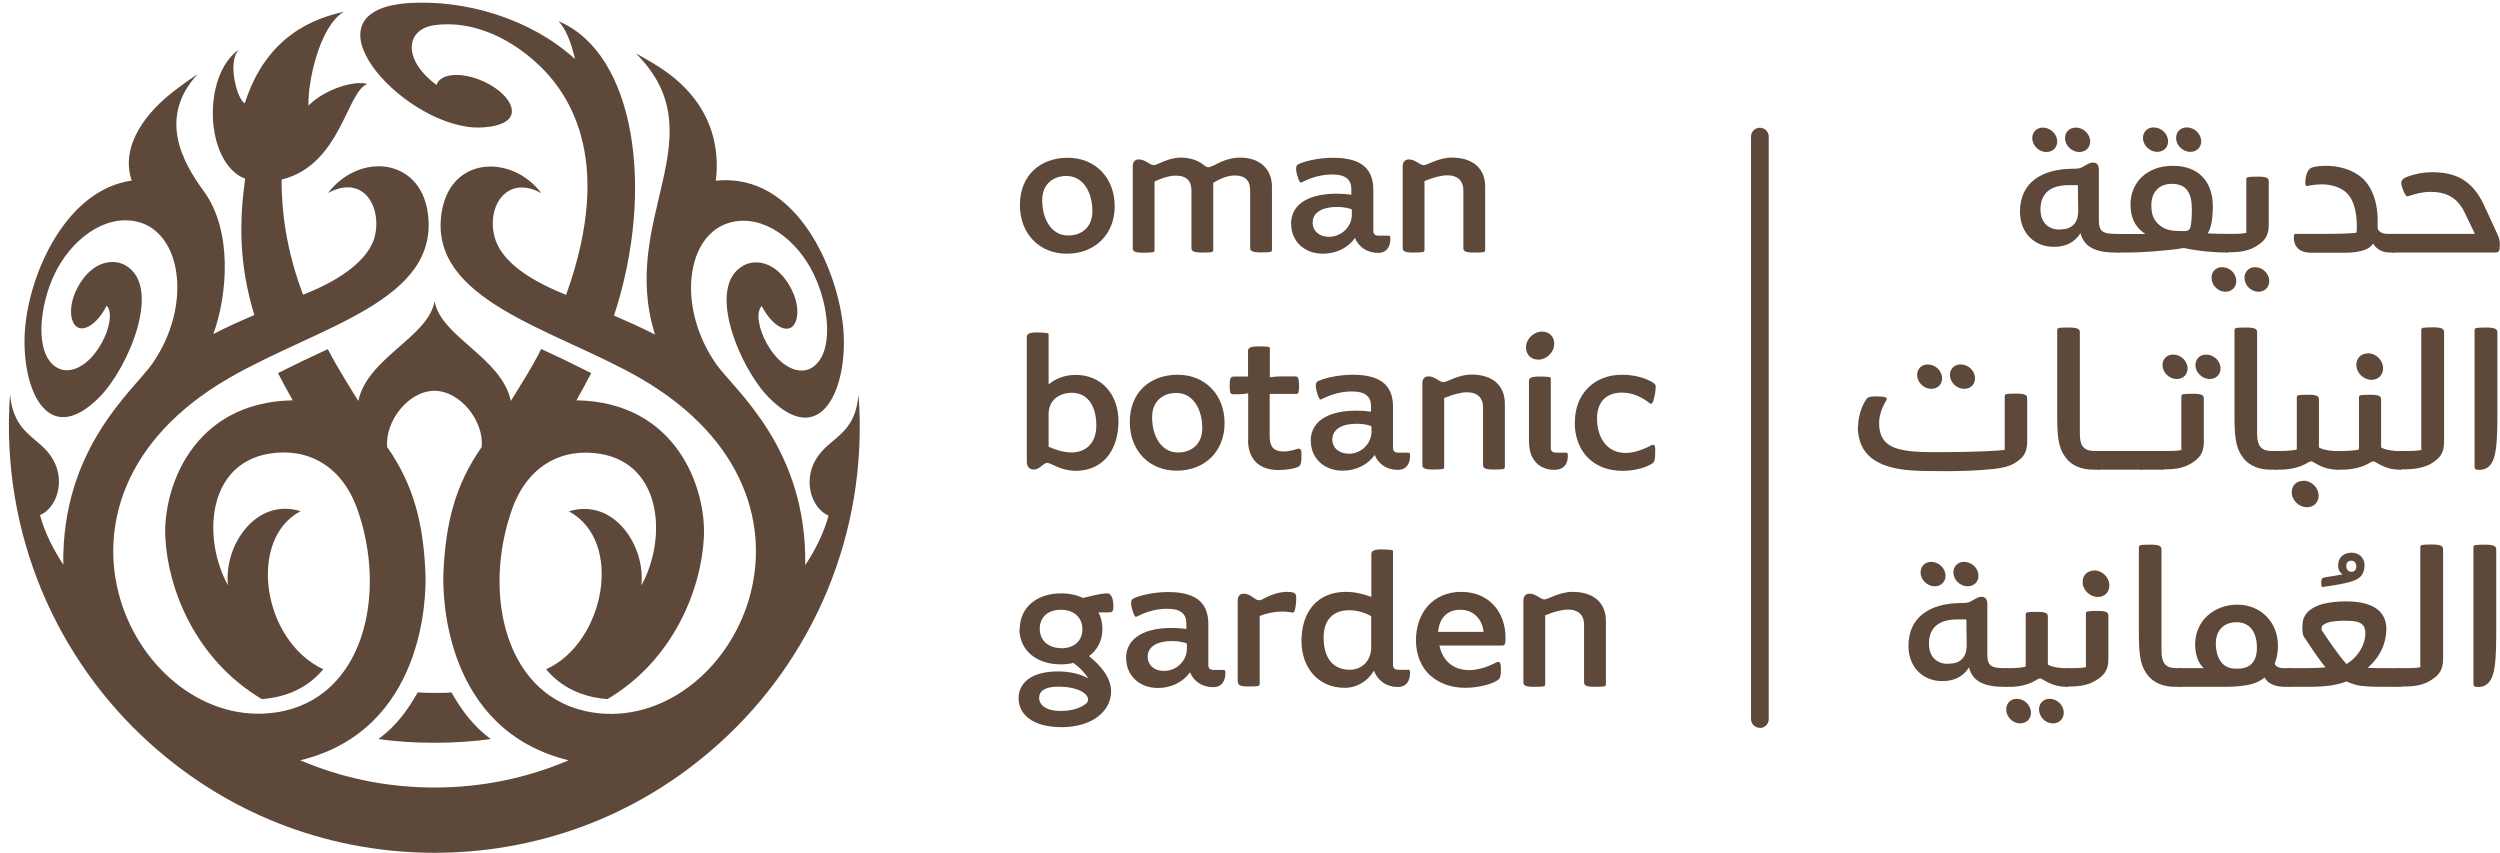 <?xml version="1.0" encoding="UTF-8"?>
<svg id="Layer_2" data-name="Layer 2" xmlns="http://www.w3.org/2000/svg" xmlns:xlink="http://www.w3.org/1999/xlink" viewBox="0 0 152.44 52">
  <defs>
    <style>
      .cls-1 {
        fill: #5e4839;
      }

      .cls-1, .cls-2 {
        stroke-width: 0px;
      }

      .cls-2 {
        fill: none;
      }

      .cls-3 {
        clip-path: url(#clippath);
      }
    </style>
    <clipPath id="clippath">
      <rect class="cls-2" width="200" height="200"/>
    </clipPath>
  </defs>
  <g id="Layer_1-2" data-name="Layer 1">
    <g class="cls-3">
      <path class="cls-1" d="M29.93,45.06c-1.08.16-2.26.23-3.43.23-1.2,0-2.28-.06-3.43-.23,1.08-.76,1.84-1.84,2.4-2.84.29.02.57.03,1.03.03.38,0,.77,0,1.03-.03.56,1,1.32,2.07,2.4,2.84M26.5,48.02h0s0,0,0,0c-2.94,0-5.68-.59-8.19-1.66,7.57-1.84,7.7-9.99,7.63-11.45-.13-2.97-.7-5.32-2.33-7.65-.15-1.57,1.3-3.43,2.88-3.43s3.04,1.86,2.88,3.43c-1.63,2.33-2.2,4.67-2.33,7.65-.07,1.46.07,9.6,7.63,11.45-2.51,1.07-5.25,1.66-8.19,1.66M52.35,24.05c-.22,2.59-1.82,2.56-2.64,4.03-.75,1.34-.18,2.94.81,3.36-.29,1.09-.83,2.13-1.42,3.02.11-7.13-4.3-10.67-5.41-12.23-2.48-3.53-1.85-8.01.9-8.68,1.99-.49,4.02,1.09,5.01,3.13.97,1.97,1.27,4.83-.06,5.72-.77.51-1.95.02-2.77-1.43-.51-.9-.7-1.93-.32-2.31.49.97,1.26,1.57,1.75,1.33.49-.24.65-1.37-.07-2.59-.86-1.47-2.09-1.61-2.81-1.2-2.31,1.28-.19,6.26,1.54,8.02,3.26,3.32,4.87-.66,4.56-4.19-.3-3.45-2.79-9.54-7.77-9.01.55-4.69-3.14-6.73-3.82-7.16-.37-.23-.83-.48-1.05-.6,5.04,5.04-1.08,10.03,1.16,17.14-.73-.38-1.79-.85-2.5-1.16,2.53-7.69,1.28-16-3.39-17.95.46.46.79,1.35,1.01,2.31C32.25,1.05,28.27,0,25.04.18c-6.89.38-.66,7.32,3.86,7.59.65.04,2.15-.07,2.3-.85.14-.7-.8-1.64-2.07-2.1-1.22-.44-2.32-.28-2.51.36-2.05-1.5-1.93-3.37-.16-3.64,1.76-.26,3.93.31,5.97,2.04,2.16,1.83,5.14,5.91,2.09,14.4-2.75-1.1-4.05-2.31-4.37-3.56-.48-1.88.79-3.79,2.86-2.64-1.76-2.35-5.53-2.31-6.08,1.17-.85,5.4,6.95,7.13,12.11,10.11,13,7.52,5.62,21.66-2.86,20.39-5.36-.8-6.8-7.2-4.96-12.39.96-2.71,3.1-3.78,5.42-3.38,3.74.65,4.04,5.16,2.47,8.02.26-2.46-1.71-5.36-4.42-4.52,3.38,1.82,2.18,8.02-1.39,9.63,1.16,1.4,2.72,1.74,3.74,1.82,4.02-2.38,5.72-6.68,5.88-9.87.15-2.97-1.65-8.25-7.77-8.35.27-.48.61-1.1.9-1.66-1.08-.54-1.87-.93-3.05-1.47-.57,1.16-1.25,2.18-1.85,3.17-.55-2.64-4.26-3.9-4.65-6.08-.39,2.2-4.1,3.44-4.65,6.08-.54-.87-1.29-2.05-1.86-3.16-1.18.54-1.96.92-3.04,1.46.27.53.62,1.16.9,1.66-6.12.11-7.92,5.38-7.77,8.35.16,3.19,1.85,7.47,5.89,9.87,1.02-.08,2.58-.42,3.74-1.82-3.77-1.78-4.6-7.97-1.38-9.64-2.71-.84-4.69,2.07-4.43,4.52-1.57-2.86-1.27-7.37,2.47-8.02,2.32-.4,4.45.66,5.42,3.38,1.84,5.18.4,11.59-4.96,12.39-8.5,1.27-15.87-12.88-2.86-20.39,5.47-3.16,12.9-4.69,12.11-10.11-.49-3.32-4.17-3.66-6.08-1.17,2.18-1.19,3.35.9,2.82,2.77-.38,1.2-1.78,2.43-4.34,3.43-1.08-2.86-1.31-5.22-1.31-7.02,3.6-.88,3.94-5.31,5.22-5.83-.68-.22-2.5.24-3.58,1.32-.06-1.3.63-4.81,2.15-5.72-1.75.39-4.71,1.42-6.03,5.57-.42-.11-1.12-2.48-.36-3.27-2.27,1.58-2.09,6.92.38,7.88-.37,2.62-.38,5.25.56,8.31-.82.35-1.68.73-2.5,1.16.85-2.35,1.2-6.28-.59-8.72-1.32-1.8-2.79-4.5-.37-7.13-.22.14-.86.59-1.37.98-1.65,1.24-3.39,3.32-2.65,5.51-3.96.57-6.2,5.54-6.5,8.99-.3,3.54,1.3,7.51,4.56,4.19,1.73-1.76,3.85-6.73,1.54-8.02-.72-.4-1.95-.26-2.81,1.2-.72,1.23-.56,2.36-.07,2.6.5.24,1.27-.36,1.75-1.33.38.38.19,1.42-.32,2.31-.82,1.46-2,1.94-2.77,1.43-1.33-.88-1-3.77-.07-5.7.97-2,2.98-3.62,4.99-3.17,2.77.62,3.42,5.16.94,8.69-1.1,1.57-5.52,5.11-5.41,12.23-.59-.9-1.13-1.93-1.42-3.02.99-.42,1.56-2.02.81-3.36-.82-1.47-2.41-1.45-2.64-4.03C0,32.65,3.55,40.26,9.08,45.27c5.23,4.74,11.5,6.73,17.42,6.73s12.2-1.99,17.42-6.73c5.53-5.01,9.07-12.63,8.43-21.22"/>
      <path class="cls-1" d="M62.19,12.5c0-1.81,1.24-2.88,2.92-2.88s2.86,1.22,2.86,2.96-1.24,2.89-2.92,2.89-2.86-1.22-2.86-2.97M65.13,14.36c.83,0,1.48-.51,1.48-1.48,0-1.17-.57-2.15-1.58-2.15-.83,0-1.48.51-1.48,1.48,0,1.17.57,2.15,1.58,2.15"/>
      <path class="cls-1" d="M69.07,15.12v-4.99c0-.25.13-.41.37-.41.4,0,.67.35.91.35.21,0,.89-.46,1.64-.46.66,0,1.1.21,1.38.43.14.11.22.16.31.16.08,0,.17-.05.32-.11.51-.27,1.01-.48,1.61-.48,1.23,0,1.95.71,1.95,1.78v3.88s-.02.07-.09.09c-.08.02-.35.03-.58.03-.55,0-.66-.09-.66-.28v-3.51c0-.56-.28-.9-.92-.9-.41,0-.83.14-1.33.45v4.13s-.02.07-.09.09c-.08.02-.35.03-.58.03-.55,0-.66-.09-.66-.28v-3.51c0-.56-.28-.9-.96-.9-.43,0-.95.19-1.29.36v4.22s-.02.07-.09.09c-.09.02-.35.03-.58.03-.56,0-.66-.09-.66-.28"/>
      <path class="cls-1" d="M78.72,13.67c0-1.37,1.32-1.86,2.77-1.86.3,0,.61.02.91.06v-.33c0-.6-.36-.9-1.16-.9-.64,0-1.24.16-1.85.47-.06.03-.1.03-.14-.03-.1-.17-.22-.57-.22-.78,0-.18.05-.26.23-.33.49-.2,1.28-.35,2.04-.35,1.87,0,2.44.81,2.44,1.96v2.49c0,.2.1.3.33.3h.61c.07,0,.1.04.1.2,0,.38-.16.85-.75.85-.64,0-1.17-.33-1.41-.91-.41.6-1.15.96-1.95.96-1.17,0-1.94-.8-1.94-1.8M81.03,14.44c.78,0,1.4-.62,1.4-1.36v-.24c0-.08-.02-.1-.14-.12-.27-.08-.53-.1-.78-.1-.8,0-1.47.28-1.47.97,0,.48.39.85.98.85"/>
      <path class="cls-1" d="M85.53,15.12v-4.99c0-.25.14-.41.38-.41.39,0,.66.35.9.35s.89-.46,1.72-.46c1.29,0,2.03.67,2.03,1.77v3.9s-.02.07-.09.09c-.08.02-.35.03-.58.03-.55,0-.66-.09-.66-.28v-3.53c0-.53-.32-.9-.97-.9-.37,0-.84.12-1.4.35v4.24s-.02.07-.09.09c-.09.02-.35.03-.58.03-.55,0-.66-.09-.66-.28"/>
      <path class="cls-1" d="M63.87,28.22c-.26,0-.46.41-.83.41-.29,0-.43-.2-.43-.49v-7.58c0-.19.14-.29.63-.29.23,0,.48.02.6.04.08.01.1.03.1.09v3.04c.42-.36,1-.58,1.65-.58,1.57,0,2.61,1.18,2.61,2.83,0,1.87-1.05,3.02-2.6,3.02-.92,0-1.49-.48-1.73-.48M65.32,27.59c.92,0,1.53-.59,1.53-1.65,0-1.19-.54-1.99-1.49-1.99-.82,0-1.42.49-1.42,1.29v2c.4.19.97.35,1.38.35"/>
      <path class="cls-1" d="M68.89,25.73c0-1.81,1.24-2.88,2.92-2.88s2.86,1.22,2.86,2.96-1.24,2.89-2.92,2.89-2.86-1.22-2.86-2.97M71.83,27.59c.83,0,1.48-.51,1.48-1.48,0-1.17-.57-2.15-1.58-2.15-.83,0-1.48.51-1.48,1.48,0,1.17.57,2.15,1.58,2.15"/>
      <path class="cls-1" d="M76.11,26.85v-2.87c-.18.04-.37.06-.59.06h-.32c-.11,0-.16-.04-.19-.13-.02-.09-.03-.22-.03-.4,0-.45.06-.55.26-.55h.86v-1.55c0-.2.12-.29.67-.29.22,0,.48.01.57.03.07.02.09.04.09.09v1.77c.19-.03.42-.06.63-.06h.91c.18,0,.23.11.24.5,0,.16,0,.29-.02.4-.01.14-.06.17-.2.17h-1.57v2.59c0,.58.2.92.86.92.22,0,.59-.08.83-.16.19-.05.25.07.25.3,0,.66-.05.73-.26.82-.24.1-.72.17-1.14.17-1.27,0-1.86-.74-1.86-1.84"/>
      <path class="cls-1" d="M79.92,26.9c0-1.37,1.32-1.86,2.77-1.86.3,0,.61.02.91.06v-.33c0-.6-.36-.9-1.16-.9-.64,0-1.24.16-1.85.47-.06.03-.1.03-.14-.03-.1-.17-.22-.57-.22-.78,0-.18.05-.26.23-.33.49-.2,1.28-.35,2.04-.35,1.87,0,2.44.81,2.44,1.96v2.49c0,.2.1.3.33.3h.61c.07,0,.1.04.1.2,0,.38-.16.85-.75.85-.64,0-1.17-.33-1.41-.91-.41.6-1.15.96-1.95.96-1.17,0-1.94-.8-1.94-1.8M82.23,27.67c.78,0,1.4-.62,1.4-1.36v-.24c0-.08-.02-.1-.14-.13-.27-.08-.53-.1-.78-.1-.8,0-1.47.28-1.47.97,0,.48.39.85.98.85"/>
      <path class="cls-1" d="M86.73,28.35v-4.99c0-.26.14-.41.38-.41.39,0,.66.35.9.35s.89-.46,1.72-.46c1.29,0,2.03.67,2.03,1.77v3.9s-.02.07-.09.09c-.08.02-.35.03-.58.03-.55,0-.66-.09-.66-.28v-3.53c0-.53-.32-.9-.97-.9-.37,0-.84.12-1.4.35v4.24s-.02.07-.09.09c-.09.02-.35.03-.58.03-.55,0-.66-.09-.66-.28"/>
      <path class="cls-1" d="M94.04,20.22c.43,0,.73.31.73.73,0,.54-.46.98-.98.98-.44,0-.74-.32-.74-.74,0-.53.46-.97.99-.97M93.56,28.08c-.21-.27-.33-.65-.33-1.28v-3.56c0-.19.11-.28.66-.28.22,0,.49.01.58.03.08.02.09.04.09.09v4.22c0,.2.1.3.33.3h.61c.07,0,.1.04.1.2,0,.51-.26.85-.82.85-.46,0-.93-.16-1.22-.57"/>
      <path class="cls-1" d="M96.03,25.74c0-1.72,1.18-2.89,2.87-2.89.84,0,1.52.24,1.89.48.11.07.17.13.17.26,0,.25-.1.83-.21.98-.04.05-.08.07-.14.03-.55-.44-1.12-.66-1.71-.66-.94,0-1.52.55-1.52,1.58,0,1.14.59,2.1,1.74,2.1.5,0,1.05-.19,1.55-.46.19-.09.26-.01.26.22,0,.65-.03.77-.18.88-.33.22-1.02.45-1.81.45-1.84,0-2.92-1.24-2.92-2.96"/>
      <path class="cls-1" d="M62.18,38.35c0-1.33,1.07-2.17,2.52-2.17.5,0,.96.1,1.34.28.31-.06,1.01-.28,1.48-.28.07,0,.11.01.16.06.14.14.21.35.21.74,0,.33-.09.36-.3.36h-.61c.15.29.24.63.24,1.01,0,.71-.3,1.28-.82,1.66.74.58,1.35,1.33,1.35,2.15,0,1.2-1.15,2.18-3.01,2.18s-2.63-.84-2.63-1.77.78-1.63,2.4-1.63c.74,0,1.37.16,1.84.42-.2-.34-.52-.66-.9-.94-.24.06-.5.09-.77.09-1.46,0-2.52-.84-2.52-2.17M64.68,43.35c.67,0,1.26-.17,1.6-.5.28-.38-.31-.98-1.77-.98-.79,0-1.15.27-1.15.69,0,.36.33.79,1.32.79M64.71,39.53c.76,0,1.29-.43,1.29-1.16s-.53-1.19-1.31-1.19-1.29.44-1.29,1.16.53,1.18,1.31,1.18"/>
      <path class="cls-1" d="M68.66,40.15c0-1.37,1.32-1.86,2.77-1.86.3,0,.61.02.91.06v-.33c0-.6-.36-.9-1.16-.9-.64,0-1.24.16-1.85.47-.06.03-.1.03-.14-.03-.1-.17-.22-.57-.22-.78,0-.18.05-.26.23-.33.49-.2,1.28-.35,2.04-.35,1.87,0,2.44.81,2.44,1.96v2.49c0,.2.1.3.33.3h.61c.07,0,.1.04.1.2,0,.38-.16.85-.75.85-.64,0-1.17-.33-1.41-.91-.41.6-1.15.96-1.95.96-1.17,0-1.94-.8-1.94-1.8M70.97,40.91c.78,0,1.4-.62,1.4-1.36v-.24c0-.08-.02-.1-.14-.12-.27-.08-.53-.1-.78-.1-.8,0-1.47.28-1.47.97,0,.48.39.85.98.85"/>
      <path class="cls-1" d="M75.47,41.6v-4.99c0-.26.14-.41.38-.41.4,0,.67.4.9.4.06,0,.13,0,.27-.08.48-.26.99-.43,1.45-.43s.57.09.57.35c0,.22-.03.55-.08.74-.05.18-.08.18-.22.16-.16-.03-.35-.05-.56-.05-.46,0-.96.1-1.37.27v4.18s-.02.07-.09.09c-.09.02-.35.03-.57.03-.56,0-.66-.09-.66-.28"/>
      <path class="cls-1" d="M79.36,39.09c0-1.83,1-3,2.71-3,.54,0,1.09.13,1.55.31v-2.61c0-.19.14-.29.63-.29.22,0,.48.02.6.04.08.01.09.03.09.09v6.91c0,.2.1.3.33.3h.61c.07,0,.1.04.1.2,0,.38-.16.85-.75.85-.66,0-1.22-.36-1.45-1-.38.65-1.04,1.05-1.78,1.05-1.66,0-2.64-1.27-2.64-2.85M82.31,40.84c.78,0,1.3-.61,1.3-1.35v-1.92c-.4-.22-.85-.36-1.35-.36-.92,0-1.55.53-1.55,1.67,0,1.28.6,1.96,1.6,1.96"/>
      <path class="cls-1" d="M87.24,41.22c-.58-.52-.9-1.28-.9-2.17,0-1.72,1.07-2.96,2.76-2.96s2.7,1.23,2.7,2.79c0,.35-.03.48-.18.48h-3.85c.2.94.84,1.5,1.82,1.5.5,0,1.1-.18,1.63-.46.23-.12.3.01.3.41,0,.42-.04.55-.18.65-.34.26-1.22.48-1.99.48-.87,0-1.58-.27-2.09-.72M90.46,38.53c-.05-.67-.54-1.35-1.41-1.35s-1.3.59-1.36,1.35h2.77Z"/>
      <path class="cls-1" d="M92.89,41.6v-4.99c0-.25.14-.41.38-.41.39,0,.66.35.9.35s.89-.46,1.72-.46c1.29,0,2.03.67,2.03,1.77v3.9s-.02.07-.09.09c-.08.02-.35.03-.58.03-.55,0-.66-.09-.66-.28v-3.53c0-.53-.32-.9-.97-.9-.37,0-.84.12-1.4.35v4.24s-.02.07-.09.09c-.09.02-.35.03-.58.03-.55,0-.66-.09-.66-.28"/>
      <path class="cls-1" d="M126.87,14.2c-.37.6-.92.85-1.65.85-1.16,0-2.05-.84-2.05-2.15,0-1.77,1.33-2.59,3.18-2.61.42,0,.5-.02.76-.18.22-.12.34-.2.5-.2.28,0,.37.17.37.47v3.1c.01.62.23.78,1.03.78h.13c.12,0,.19.13.19.52v.1c0,.4-.07.52-.19.52h-.15c-1.27,0-1.94-.38-2.13-1.2M124.56,7.78c.46,0,.88.38.88.85,0,.37-.27.64-.66.64-.45,0-.86-.39-.86-.85,0-.37.27-.64.65-.64M125.59,13.99c.34,0,.68-.06.92-.37.17-.22.22-.51.21-.89l-.02-1.44h-.59c-1.05.01-1.69.47-1.69,1.48,0,.83.51,1.23,1.17,1.23M126.57,7.78c.46,0,.88.38.88.85,0,.37-.28.64-.66.64-.46,0-.87-.39-.87-.85,0-.37.27-.64.65-.64"/>
      <path class="cls-1" d="M128.92,14.76c0-.36.1-.49.23-.49h1.67c-.72-.47-.91-1.13-.91-1.81,0-1.33,1-2.35,2.57-2.35s2.45.94,2.45,2.49c0,.5-.06.95-.13,1.2-.05.18-.11.32-.18.43.34.02.73.03,1.18.03.12,0,.18.13.18.52v.1c0,.4-.06.52-.18.52-.7,0-1.74-.08-2.64-.28-.89.16-2.57.28-3.38.28h-.64c-.15,0-.23-.18-.23-.52v-.13ZM131.32,7.77c.46,0,.88.38.88.85,0,.37-.27.64-.66.64-.45,0-.87-.39-.87-.85,0-.37.27-.64.65-.64M131.83,13.84c.38.25.84.25,1.38.25.14,0,.26-.03.33-.17.08-.2.11-.66.11-1.16,0-.93-.28-1.55-1.22-1.55-.82,0-1.25.55-1.25,1.3,0,.63.17,1.01.65,1.33M133.34,7.77c.46,0,.88.38.88.85,0,.37-.28.64-.66.64-.46,0-.87-.39-.87-.85,0-.37.27-.64.65-.64"/>
      <path class="cls-1" d="M135.5,16.29c.46,0,.86.38.86.85,0,.37-.27.65-.66.65-.45,0-.85-.39-.85-.86,0-.36.27-.64.64-.64M135.58,14.89v-.13c0-.37.1-.5.23-.5h.4c.21,0,.58-.01.76-.06v-3.3s.02-.08.1-.1c.09-.02.37-.03.6-.03.58,0,.67.1.67.3v2.65c0,.74-.34,1.04-.81,1.32-.37.22-.85.34-1.53.34h-.19c-.15,0-.23-.15-.23-.51M137.5,16.29c.46,0,.87.38.87.85,0,.37-.27.65-.66.65-.45,0-.85-.39-.85-.86,0-.36.27-.64.64-.64"/>
      <path class="cls-1" d="M139.87,14.48c0-.18.03-.22.11-.22h1.8c.72,0,1.67-.02,1.91-.07.02-.1.02-.21.02-.39,0-.86-.17-1.66-.7-2.11-.4-.33-1-.45-1.45-.45-.16,0-.45.02-.76.08l-.09.02c-.09.02-.14-.03-.14-.18,0-.37.1-.81.37-.93.19-.08.52-.12.87-.12.73,0,1.59.19,2.21.73.56.49.96,1.39.96,2.59v.45c0,.2.22.38.62.38h.35c.14,0,.23.13.23.52v.1c0,.34-.06.52-.23.52h-.22c-.43,0-.81-.18-1.03-.55-.03.06-.08.12-.16.19-.21.2-.76.37-1.52.37h-2.14c-.6,0-1.01-.32-1.01-.92"/>
      <path class="cls-1" d="M150.91,14.26l-.63-1.31c-.46-.96-1.2-1.25-2.08-1.25-.49,0-.89.11-1.32.25-.04.02-.07.02-.09.02-.03,0-.06-.02-.09-.05-.09-.11-.28-.56-.28-.77,0-.14.09-.27.36-.37.5-.19,1.02-.28,1.51-.28,1.36,0,2.45.42,3.19,2.04l.82,1.78c.1.22.13.35.13.58,0,.43-.06.5-.29.5h-6.21c-.15,0-.23-.18-.23-.52v-.12c0-.37.1-.5.23-.5h4.97Z"/>
      <path class="cls-1" d="M113.3,26.01c0-.58.2-1.22.49-1.65.1-.15.25-.19.59-.19.52,0,.67.05.67.16,0,.03-.02.08-.07.15-.27.46-.4.92-.4,1.32,0,1.44,1.04,1.68,2.58,1.76.27.01.75.01,1.2.01,2.24,0,3.69-.1,3.88-.14v-3.3s.02-.08.1-.1c.08-.02.37-.03.6-.03.58,0,.67.1.67.3v2.65c0,.74-.34,1.04-.82,1.32-.27.16-.68.27-1.26.33-1.02.1-1.93.13-2.95.13-.53,0-1.52-.01-1.96-.04-2.24-.15-3.34-.99-3.34-2.71M117.54,22.22c.46,0,.88.38.88.85,0,.37-.27.64-.66.64-.45,0-.86-.39-.86-.85,0-.37.27-.64.65-.64M119.55,22.22c.46,0,.88.38.88.85,0,.37-.28.64-.66.64-.46,0-.87-.39-.87-.85,0-.37.27-.64.65-.64"/>
      <path class="cls-1" d="M125.53,20c.08-.02.37-.03.6-.03.58,0,.69.1.69.3v6.18c0,.87.36,1.05.93,1.05h.22c.13,0,.18.15.18.52v.11c0,.36-.05.51-.18.51h-.31c-.74,0-1.33-.25-1.68-.71-.37-.48-.54-.97-.54-2.47v-5.36s.02-.08.1-.1"/>
      <path class="cls-1" d="M127.74,28.12v-.13c0-.36.1-.49.23-.49h2.6c.12,0,.18.13.18.52v.1c0,.4-.06.52-.18.52h-2.6c-.15,0-.23-.18-.23-.52"/>
      <path class="cls-1" d="M130.34,28.12v-.13c0-.36.1-.49.23-.49h1.28c.12,0,.18.13.18.52v.1c0,.4-.06.52-.18.52h-1.28c-.15,0-.23-.18-.23-.52"/>
      <path class="cls-1" d="M131.62,28.13v-.13c0-.37.1-.5.23-.5h.4c.21,0,.58-.01.76-.06v-3.3s.02-.08.1-.1c.09-.02.37-.03.6-.03.58,0,.67.1.67.3v2.65c0,.74-.34,1.04-.81,1.32-.37.22-.85.34-1.53.34h-.19c-.15,0-.23-.15-.23-.51M132.51,21.62c.46,0,.88.38.88.85,0,.37-.27.64-.66.64-.45,0-.87-.39-.87-.85,0-.37.27-.64.65-.64M134.52,21.62c.46,0,.88.38.88.85,0,.37-.28.64-.66.64-.46,0-.87-.39-.87-.85,0-.37.27-.64.65-.64"/>
      <path class="cls-1" d="M136.34,20c.08-.02.37-.03.6-.03.58,0,.69.1.69.3v6.18c0,.87.36,1.05.93,1.05h.22c.13,0,.18.15.18.52v.11c0,.36-.05.51-.18.51h-.31c-.74,0-1.33-.25-1.68-.71-.37-.48-.54-.97-.54-2.47v-5.36s.02-.08.1-.1"/>
      <path class="cls-1" d="M140.15,24.1c.08-.02.36-.03.59-.03.58,0,.66.1.66.3v2.91c.25.18.93.23,1.16.23.14,0,.23.19.23.51v.1c0,.32-.07.52-.23.52-1,0-1.46-.51-1.63-.51-.1,0-.18.07-.37.17-.41.23-1.08.34-1.52.34h-.27c-.12,0-.23-.17-.23-.5v-.14c0-.34.12-.5.23-.5h.28c.24,0,.88-.03,1-.1v-3.21s.02-.07.1-.1M140.44,29.31c.5,0,.94.41.94.92,0,.4-.29.7-.71.7-.49,0-.93-.42-.93-.92,0-.4.29-.69.7-.69"/>
      <path class="cls-1" d="M143.94,24.1c.08-.02.36-.03.59-.03.58,0,.66.1.66.3v2.91c.25.18.93.23,1.16.23.14,0,.23.19.23.51v.1c0,.32-.07.52-.23.52-1,0-1.46-.51-1.63-.51-.1,0-.18.07-.37.17-.41.23-1.08.34-1.52.34h-.27c-.12,0-.23-.17-.23-.5v-.14c0-.34.12-.5.23-.5h.28c.24,0,.88-.03,1-.1v-3.21s.02-.07.1-.1M144.38,21.54c.5,0,.93.42.93.92,0,.4-.28.7-.7.7-.49,0-.93-.42-.93-.92,0-.4.29-.69.7-.69"/>
      <path class="cls-1" d="M146.12,28.13v-.13c0-.37.1-.5.23-.5h.44c.21,0,.66-.01.85-.06v-7.35s.02-.08.1-.1c.09-.02.37-.03.6-.03.58,0,.69.1.69.3v6.7c0,.74-.34,1.04-.81,1.32-.37.22-.96.34-1.63.34h-.23c-.15,0-.23-.15-.23-.51"/>
      <path class="cls-1" d="M150.89,28.45v-8.35s.02-.08.1-.1c.09-.02.37-.03.59-.03.58,0,.7.1.7.3v5.28c0,1.03-.05,1.82-.19,2.31-.18.62-.54.79-.89.79-.26,0-.31-.04-.31-.21"/>
      <path class="cls-1" d="M120.07,40.68c-.37.6-.92.85-1.65.85-1.16,0-2.05-.84-2.05-2.15,0-1.77,1.33-2.59,3.18-2.61.42,0,.5-.02.76-.18.22-.12.34-.2.5-.2.28,0,.37.17.37.47v3.1c.01.62.23.78,1.03.78h.13c.12,0,.19.13.19.52v.1c0,.4-.07.52-.19.52h-.15c-1.27,0-1.94-.38-2.13-1.2M117.75,34.26c.46,0,.88.38.88.85,0,.37-.27.64-.66.64-.45,0-.86-.39-.86-.85,0-.37.27-.64.65-.64M118.79,40.47c.34,0,.68-.06.92-.37.17-.22.22-.51.21-.89l-.02-1.44h-.59c-1.05.01-1.69.47-1.69,1.48,0,.83.51,1.23,1.17,1.23M119.76,34.26c.46,0,.88.38.88.85,0,.37-.28.64-.66.64-.46,0-.87-.39-.87-.85,0-.37.27-.64.65-.64"/>
      <path class="cls-1" d="M123.62,37.34c.08-.02.36-.03.59-.03.58,0,.66.1.66.3v2.91c.25.18.93.23,1.16.23.14,0,.23.19.23.51v.1c0,.32-.07.52-.23.52-1,0-1.46-.51-1.63-.51-.1,0-.18.07-.37.17-.41.23-.98.34-1.42.34h-.27c-.12,0-.23-.17-.23-.5v-.14c0-.34.12-.5.23-.5h.28c.24,0,.77-.03.9-.1v-3.21s.02-.07.1-.1M122.97,42.61c.46,0,.87.38.87.85,0,.37-.27.65-.66.65-.45,0-.85-.39-.85-.86,0-.36.27-.64.64-.64M124.97,42.61c.46,0,.87.38.87.85,0,.37-.27.65-.66.65-.45,0-.85-.39-.85-.86,0-.36.27-.64.64-.64"/>
      <path class="cls-1" d="M125.8,41.37v-.13c0-.37.1-.5.23-.5h.4c.21,0,.58-.01.76-.06v-3.3s.02-.08.1-.1c.09-.02.37-.03.6-.03.58,0,.67.1.67.3v2.65c0,.74-.34,1.04-.81,1.32-.37.22-.85.34-1.53.34h-.19c-.15,0-.23-.15-.23-.51M127.69,34.78c.5,0,.93.42.93.92,0,.4-.28.7-.7.7-.49,0-.93-.42-.93-.92,0-.4.29-.69.7-.69"/>
      <path class="cls-1" d="M130.51,33.24c.08-.02.37-.03.6-.03.58,0,.69.1.69.3v6.18c0,.87.36,1.05.93,1.05h.22c.13,0,.18.15.18.52v.11c0,.36-.05.51-.18.51h-.31c-.74,0-1.33-.25-1.68-.71-.37-.48-.54-.97-.54-2.47v-5.36s.02-.08.1-.1"/>
      <path class="cls-1" d="M132.72,41.36v-.12c0-.37.1-.5.23-.5h1.42c-.35-.32-.52-.88-.52-1.44,0-1.44,1.14-2.43,2.58-2.43s2.48,1.09,2.47,2.52c0,.39-.07.75-.19,1.06,0,.15.21.29.54.29h.35c.12,0,.18.13.18.52v.1c0,.33-.06.52-.18.52h-.24c-.48,0-1.04-.11-1.27-.57-.29.24-.66.4-1.11.47-.35.06-.78.1-1.28.1h-2.75c-.15,0-.23-.15-.23-.51M136.31,40.77h.15c.86,0,1.16-.57,1.16-1.27,0-.85-.36-1.56-1.24-1.56-.78,0-1.27.49-1.27,1.31,0,.75.33,1.52,1.19,1.52"/>
      <path class="cls-1" d="M141.55,35.71s-.01-.11-.01-.19c0-.24.07-.29.24-.32.37-.06.75-.11,1.08-.18-.19-.09-.29-.29-.29-.54,0-.53.38-.78.83-.78.37,0,.78.25.78.77,0,.21-.05.48-.23.67-.22.22-.47.3-.92.41-.48.11-1.02.19-1.39.24-.06,0-.08,0-.09-.09M143.37,34.87c.21,0,.31-.14.31-.32,0-.2-.1-.36-.31-.36-.18,0-.3.11-.3.31,0,.21.1.36.3.36"/>
      <path class="cls-1" d="M139.37,41.36v-.13c0-.36.1-.49.23-.49h.97c.46,0,.87-.01,1.23-.05-.42-.5-1.01-1.4-1.3-1.84-.08-.13-.11-.24-.11-.58,0-.22.03-.45.08-.58.36-.86,1.62-1.02,2.61-1.02,1.57,0,2.43.58,2.43,1.67,0,.83-.34,1.69-1.14,2.38.24.02.54.02.97.02h.97c.15,0,.33.15.33.51v.13c0,.37-.2.5-.33.5h-.97c-.68,0-1.34-.02-1.72-.13-.18-.05-.37-.12-.54-.2-.61.24-1.3.33-2.34.33h-1.13c-.15,0-.23-.15-.23-.52M141.62,38.5c.2.31.97,1.46,1.46,1.99.74-.45,1.15-1.21,1.15-1.87,0-.63-.38-.78-1.28-.77-.8,0-1.39.15-1.39.44,0,.12,0,.15.06.22"/>
      <path class="cls-1" d="M146.06,41.37v-.13c0-.37.1-.5.23-.5h.54c.21,0,.56-.01.75-.06v-7.35s.02-.08.1-.1c.09-.02.37-.03.6-.03.58,0,.69.1.69.3v6.7c0,.74-.34,1.04-.81,1.32-.37.22-.85.34-1.53.34h-.33c-.15,0-.23-.15-.23-.51"/>
      <path class="cls-1" d="M150.82,41.69v-8.35s.02-.08.1-.1c.09-.02.37-.03.59-.03.58,0,.7.1.7.3v5.28c0,1.03-.05,1.82-.19,2.31-.18.62-.54.79-.89.79-.26,0-.31-.04-.31-.21"/>
      <path class="cls-1" d="M107.31,44.38c-.3,0-.54-.24-.54-.54V8.33c0-.3.24-.54.54-.54s.54.24.54.54v35.52c0,.3-.24.54-.54.54"/>
    </g>
  </g>
</svg>